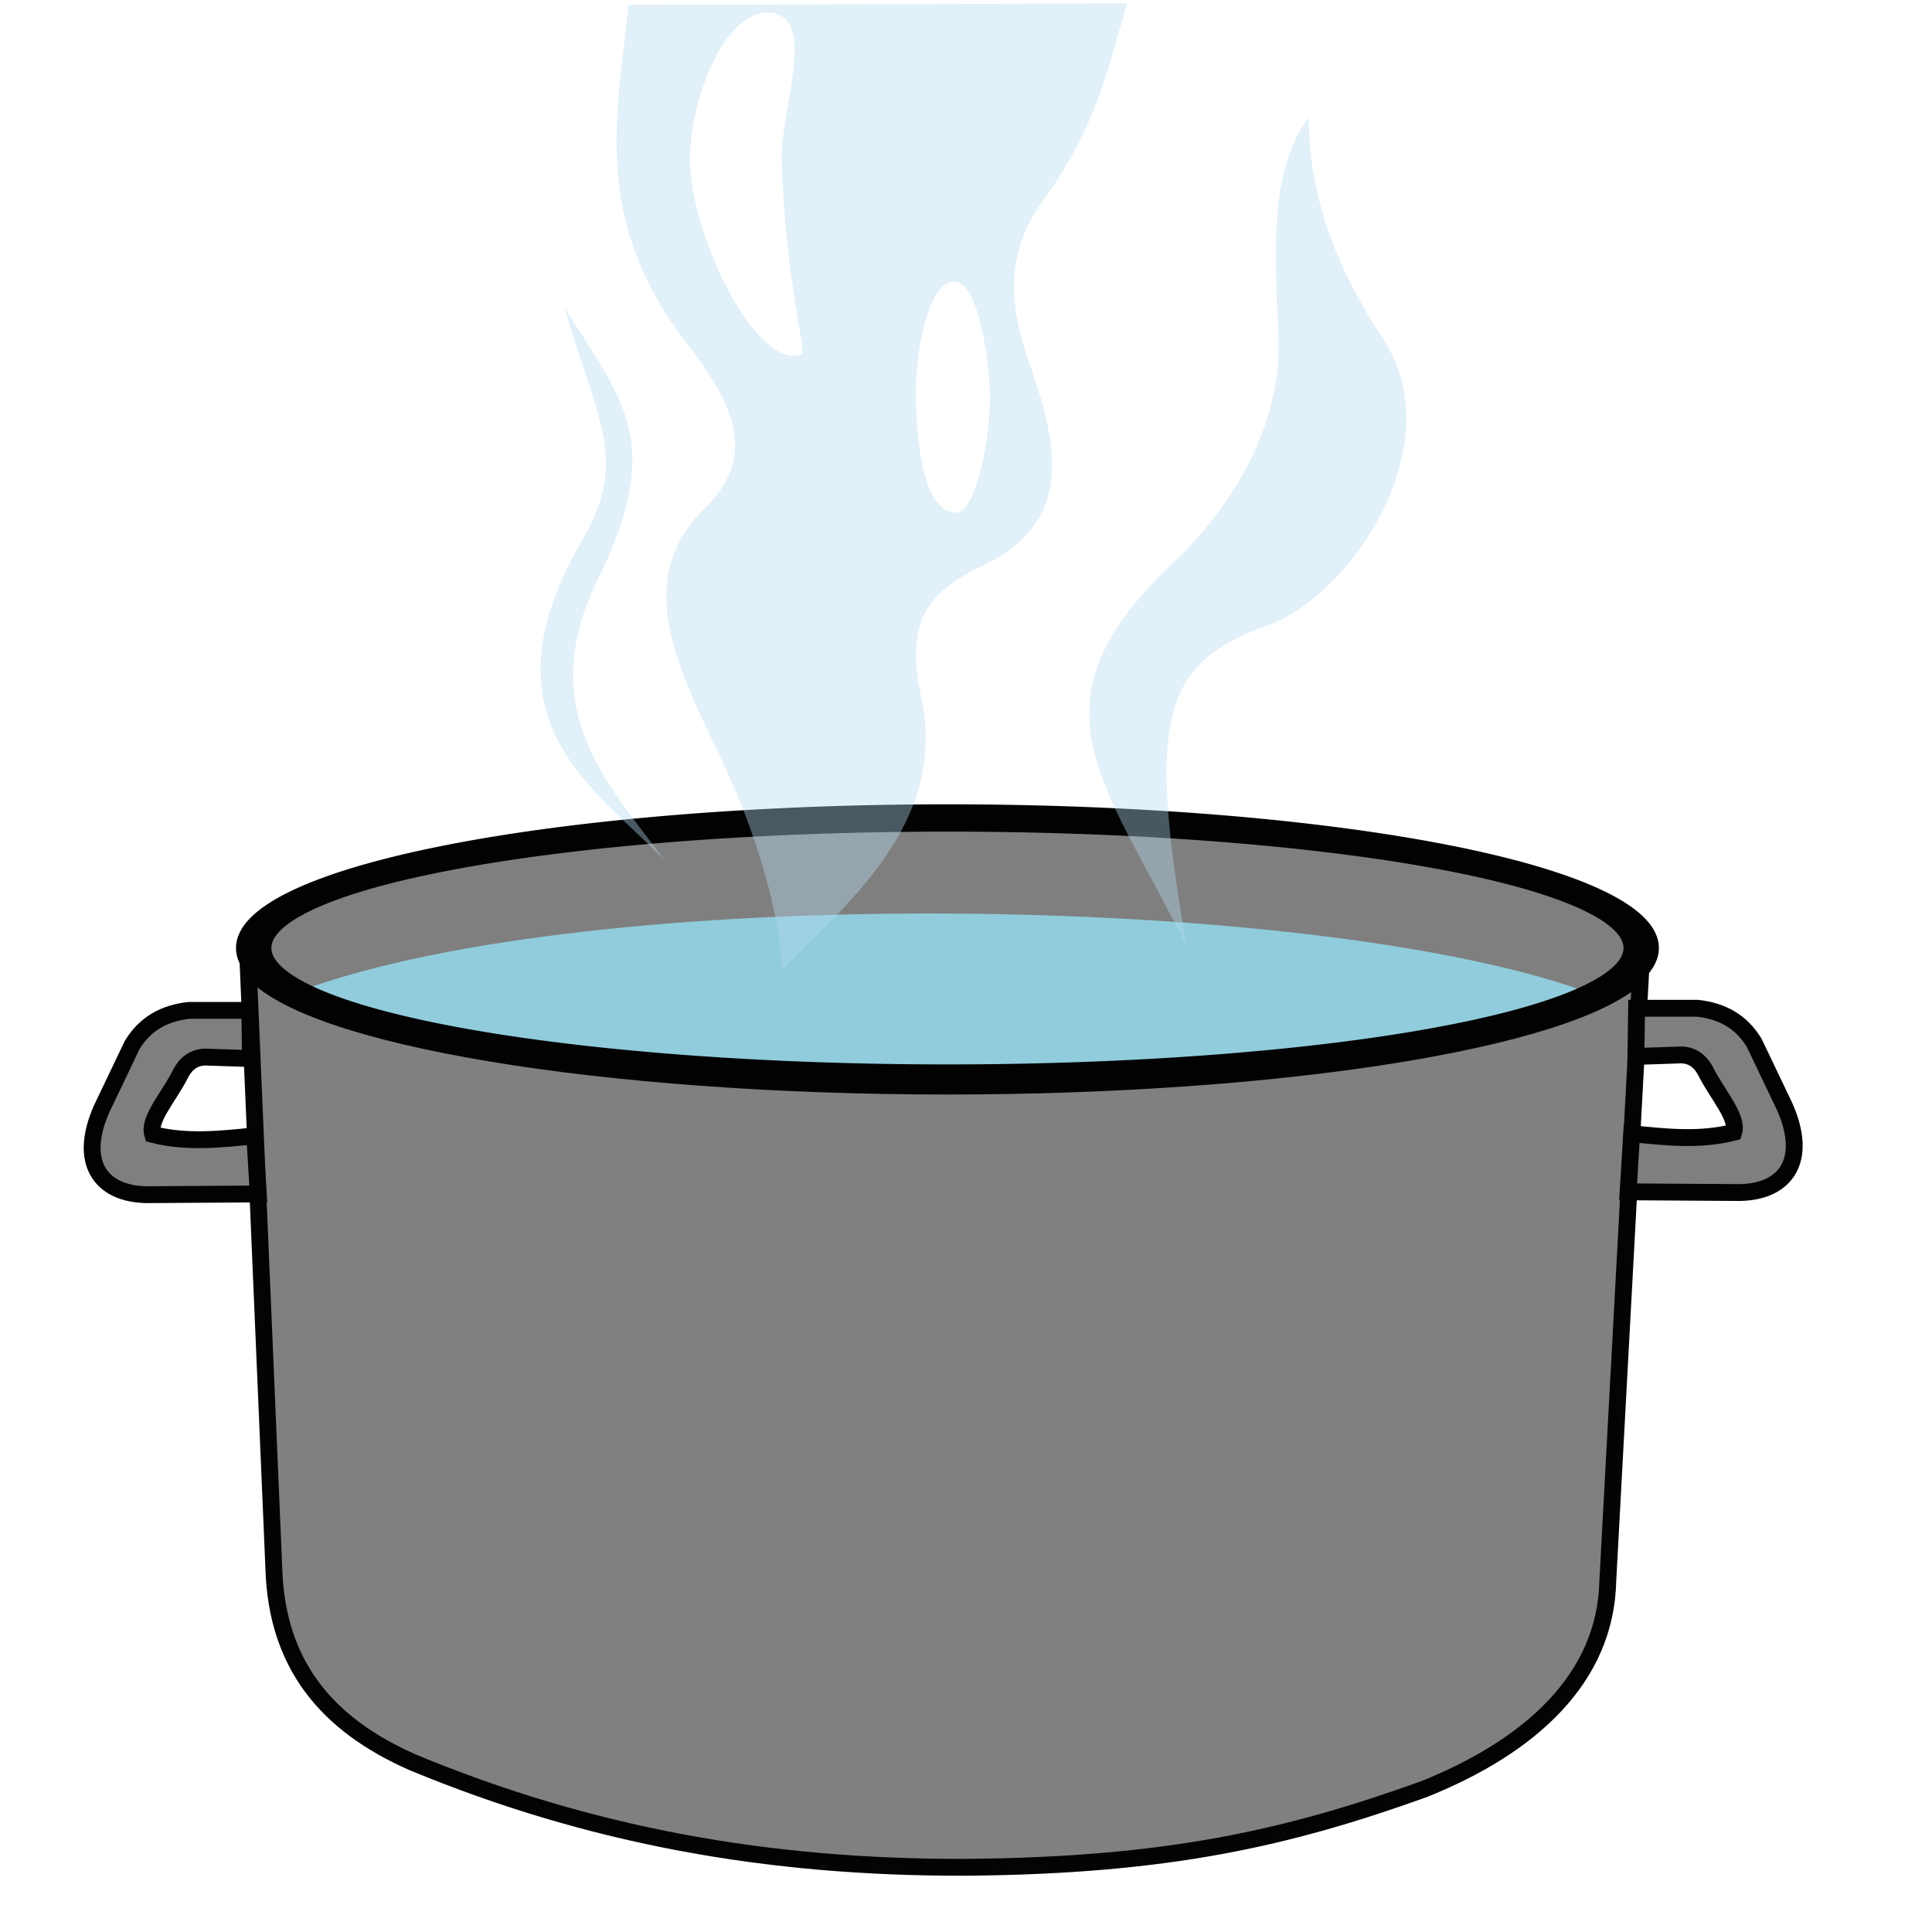 <?xml version="1.0" encoding="UTF-8" standalone="no"?>
<!-- Created with Inkscape (http://www.inkscape.org/) -->

<svg
   xmlns:dc="http://purl.org/dc/elements/1.1/"
   xmlns:cc="http://creativecommons.org/ns#"
   xmlns:rdf="http://www.w3.org/1999/02/22-rdf-syntax-ns#"
   xmlns:svg="http://www.w3.org/2000/svg"
   xmlns="http://www.w3.org/2000/svg"
   xmlns:sodipodi="http://sodipodi.sourceforge.net/DTD/sodipodi-0.dtd"
   xmlns:inkscape="http://www.inkscape.org/namespaces/inkscape"
   width="512"
   height="512"
   viewBox="0 0 135.467 135.467"
   version="1.1"
   id="svg8"
   inkscape:version="0.92.5 (2060ec1f9f, 2020-04-08)"
   sodipodi:docname="favicon.svg">
  <defs
     id="defs2" />
  <sodipodi:namedview
     id="base"
     pagecolor="#ffffff"
     bordercolor="#666666"
     borderopacity="1.0"
     inkscape:pageopacity="0.0"
     inkscape:pageshadow="2"
     inkscape:zoom="0.98994949"
     inkscape:cx="324.83101"
     inkscape:cy="212.19898"
     inkscape:document-units="mm"
     inkscape:current-layer="layer1"
     showgrid="false"
     inkscape:window-width="1254"
     inkscape:window-height="1376"
     inkscape:window-x="1306"
     inkscape:window-y="27"
     inkscape:window-maximized="0"
     units="px" />
  <g
     inkscape:groupmode="layer"
     id="layer2"
     inkscape:label="BG"
     style="display:inline;opacity:0.429"
     transform="translate(0,-161.533)" />
  <g
     inkscape:label="Layer 1"
     inkscape:groupmode="layer"
     id="layer1"
     style="opacity:0.99"
     transform="translate(0,-161.533)">
    <path
       style="opacity:0.99;fill:#7e7e7e;fill-opacity:0.996;stroke:#000000;stroke-width:1.181;stroke-linecap:butt;stroke-linejoin:miter;stroke-miterlimit:4;stroke-dasharray:none;stroke-opacity:1"
       d="m 17.414,229.546 1.79,42.044 c 0.224,6.623 3.656,10.839 9.74,13.517 12.43,5.152 24.923,7.396 38.764,7.356 14.27,-0.115 22.677,-2.088 32.105,-5.467 7.541,-3.018 12.776,-7.808 12.921,-14.611 l 2.286,-42.343 -0.264,-0.001 c -4.898,4.456 -25.023,7.641 -48.322,7.646 -24.269,-0.006 -44.935,-3.453 -48.798,-8.141 z"
       id="path847-5"
       inkscape:connector-curvature="0"
       sodipodi:nodetypes="ccccccccccc" />
    <ellipse
       style="opacity:1;fill:#7e7e7e;fill-opacity:0.996;stroke:none;stroke-width:1.181;stroke-linecap:round;stroke-linejoin:round;stroke-miterlimit:4;stroke-dasharray:none;stroke-dashoffset:0;stroke-opacity:1"
       id="path845-3"
       cx="66.433"
       cy="228.006"
       rx="47.799"
       ry="8.555" />
    <path
       style="fill:#7e7e7e;fill-opacity:0.996;stroke:#000000;stroke-width:1.181;stroke-linecap:butt;stroke-linejoin:miter;stroke-miterlimit:4;stroke-dasharray:none;stroke-opacity:1"
       d="m 18.11,245.251 -7.803,0.05 c -3.241,-0.038 -4.845,-2.246 -3.181,-6.013 l 2.137,-4.473 c 0.905,-1.511 2.276,-2.248 3.976,-2.435 h 4.274 l 0.05,3.379 -2.932,-0.099 c -0.866,-0.068 -1.569,0.3 -2.038,1.292 -0.822,1.568 -2.209,3.104 -1.889,4.125 2.385,0.611 4.821,0.332 7.156,0.099 z"
       id="path851"
       inkscape:connector-curvature="0"
       sodipodi:nodetypes="cccccccccccc" />
    <path
       style="opacity:1;fill:#7e7e7e;fill-opacity:0.996;stroke:#000000;stroke-width:1.181;stroke-linecap:butt;stroke-linejoin:miter;stroke-miterlimit:4;stroke-dasharray:none;stroke-opacity:1"
       d="m 114.158,245.101 7.803,0.05 c 3.241,-0.038 4.845,-2.246 3.181,-6.013 l -2.137,-4.473 c -0.905,-1.511 -2.276,-2.248 -3.976,-2.435 h -4.274 l -0.05,3.379 2.932,-0.099 c 0.866,-0.068 1.569,0.3 2.038,1.292 0.822,1.568 2.209,3.104 1.889,4.125 -2.385,0.611 -4.821,0.332 -7.156,0.099 z"
       id="path851-7"
       inkscape:connector-curvature="0"
       sodipodi:nodetypes="cccccccccccc" />
    <path
       style="opacity:0.99;fill:#91cede;fill-opacity:0.991;stroke:none;stroke-width:0.394;stroke-linecap:butt;stroke-linejoin:miter;stroke-miterlimit:4;stroke-dasharray:none;stroke-opacity:1"
       d="m 66.393,225.589 c -17.402,-0.083 -34.957,1.617 -45.255,5.39 6.764,3.409 24.778,5.688 44.99,5.692 20.075,-0.004 37.994,-2.254 44.855,-5.631 l 7.9e-4,-0.051 c -9.608,-3.416 -27.019,-5.316 -44.591,-5.4 z"
       id="path883-5"
       inkscape:connector-curvature="0"
       sodipodi:nodetypes="sccccs" />
    <path
       style="opacity:1;fill:#000000;fill-opacity:0.995;stroke:#000000;stroke-width:0.787;stroke-linecap:round;stroke-linejoin:round;stroke-miterlimit:4;stroke-dasharray:none;stroke-dashoffset:0;stroke-opacity:1"
       d="m 66.433,218.323 a 49.49,9.682 0 0 0 -49.49,9.682 49.49,9.682 0 0 0 49.49,9.682 49.49,9.682 0 0 0 49.489,-9.682 49.49,9.682 0 0 0 -49.489,-9.682 z m 0,1.128 a 47.799,8.555 0 0 1 47.798,8.554 47.799,8.555 0 0 1 -47.798,8.555 47.799,8.555 0 0 1 -47.799,-8.555 47.799,8.555 0 0 1 47.799,-8.554 z"
       id="path845-36"
       inkscape:connector-curvature="0" />
    <g
       id="g937"
       transform="matrix(1.488,0,0,1.488,-188.24,158.492)"
       style="fill:#b4daf1;fill-opacity:0.399">
      <path
         id="path905"
         transform="scale(0.265)"
         d="m 677.812,8.322 -88.641,0.252 c -1.996,19.211 -6.677,38.06 10.102,59.852 8.206,10.658 13.183,20.122 3.535,29.547 -13.725,13.407 -4.112,29.877 3.535,46.215 5.423,11.584 9.881,26.553 10.102,36.113 10.909,-11.548 29.558,-25.827 24.748,-48.488 -2.909,-13.705 1.087,-18.804 10.859,-23.486 15.76,-7.552 14.01,-20.057 8.334,-36.113 -3.858,-10.914 -3.976,-19.823 2.273,-28.535 9.83,-13.704 11.485,-23.088 15.152,-35.355 z m -64.318,1.621 c 0.492,-0.027 0.992,0.01 1.496,0.115 7.554,1.583 1.123,17.501 1.389,26.264 0.66,21.807 4.592,34.103 3.516,34.465 -8.141,2.735 -19.952,-21.576 -19.824,-34.977 0.102,-10.686 6.037,-25.455 13.424,-25.867 z M 647.043,57.781 c 4.095,-0.019 6.184,12.72 6.363,20.092 0.173,7.086 -2.387,20.918 -5.898,20.99 -6.066,0.126 -7.132,-12.875 -7.293,-20.371 -0.153,-7.119 1.989,-20.688 6.828,-20.711 z"
         style="display:inline;opacity:1;fill:#b4daf1;fill-opacity:0.399;stroke:none;stroke-width:1.002;stroke-linecap:butt;stroke-linejoin:round;stroke-miterlimit:4;stroke-dasharray:none;stroke-opacity:1"
         inkscape:connector-curvature="0" />
      <path
         sodipodi:nodetypes="cscsc"
         inkscape:connector-curvature="0"
         id="path908"
         d="m 157.856,42.626 c -2.722,-3.694 -6.203,-7.126 -3.174,-13.297 3.209,-6.538 1.106,-8.442 -1.57,-12.796 1.408,5.078 3.102,7.083 0.835,10.958 -4.997,8.543 0.72,11.767 3.909,15.134 z"
         style="fill:#b4daf1;fill-opacity:0.399;stroke:none;stroke-width:0.265px;stroke-linecap:butt;stroke-linejoin:round;stroke-opacity:1" />
      <path
         sodipodi:nodetypes="csscssc"
         inkscape:connector-curvature="0"
         id="path908-2"
         d="m 182.421,46.641 c -1.916,-11 -1.053,-13.357 3.842,-15.134 3.945,-1.432 8.669,-8.529 5.425,-13.474 -2.429,-3.702 -3.489,-6.965 -3.521,-10.447 -1.852,2.453 -1.603,6.484 -1.416,10.138 0.262,5.113 -3.133,9.122 -4.932,10.809 -7.143,6.699 -3.255,10.28 0.601,18.108 z"
         style="opacity:0.99;fill:#b4daf1;fill-opacity:0.399;stroke:none;stroke-width:0.265px;stroke-linecap:butt;stroke-linejoin:round;stroke-opacity:1" />
    </g>
  </g>
</svg>
